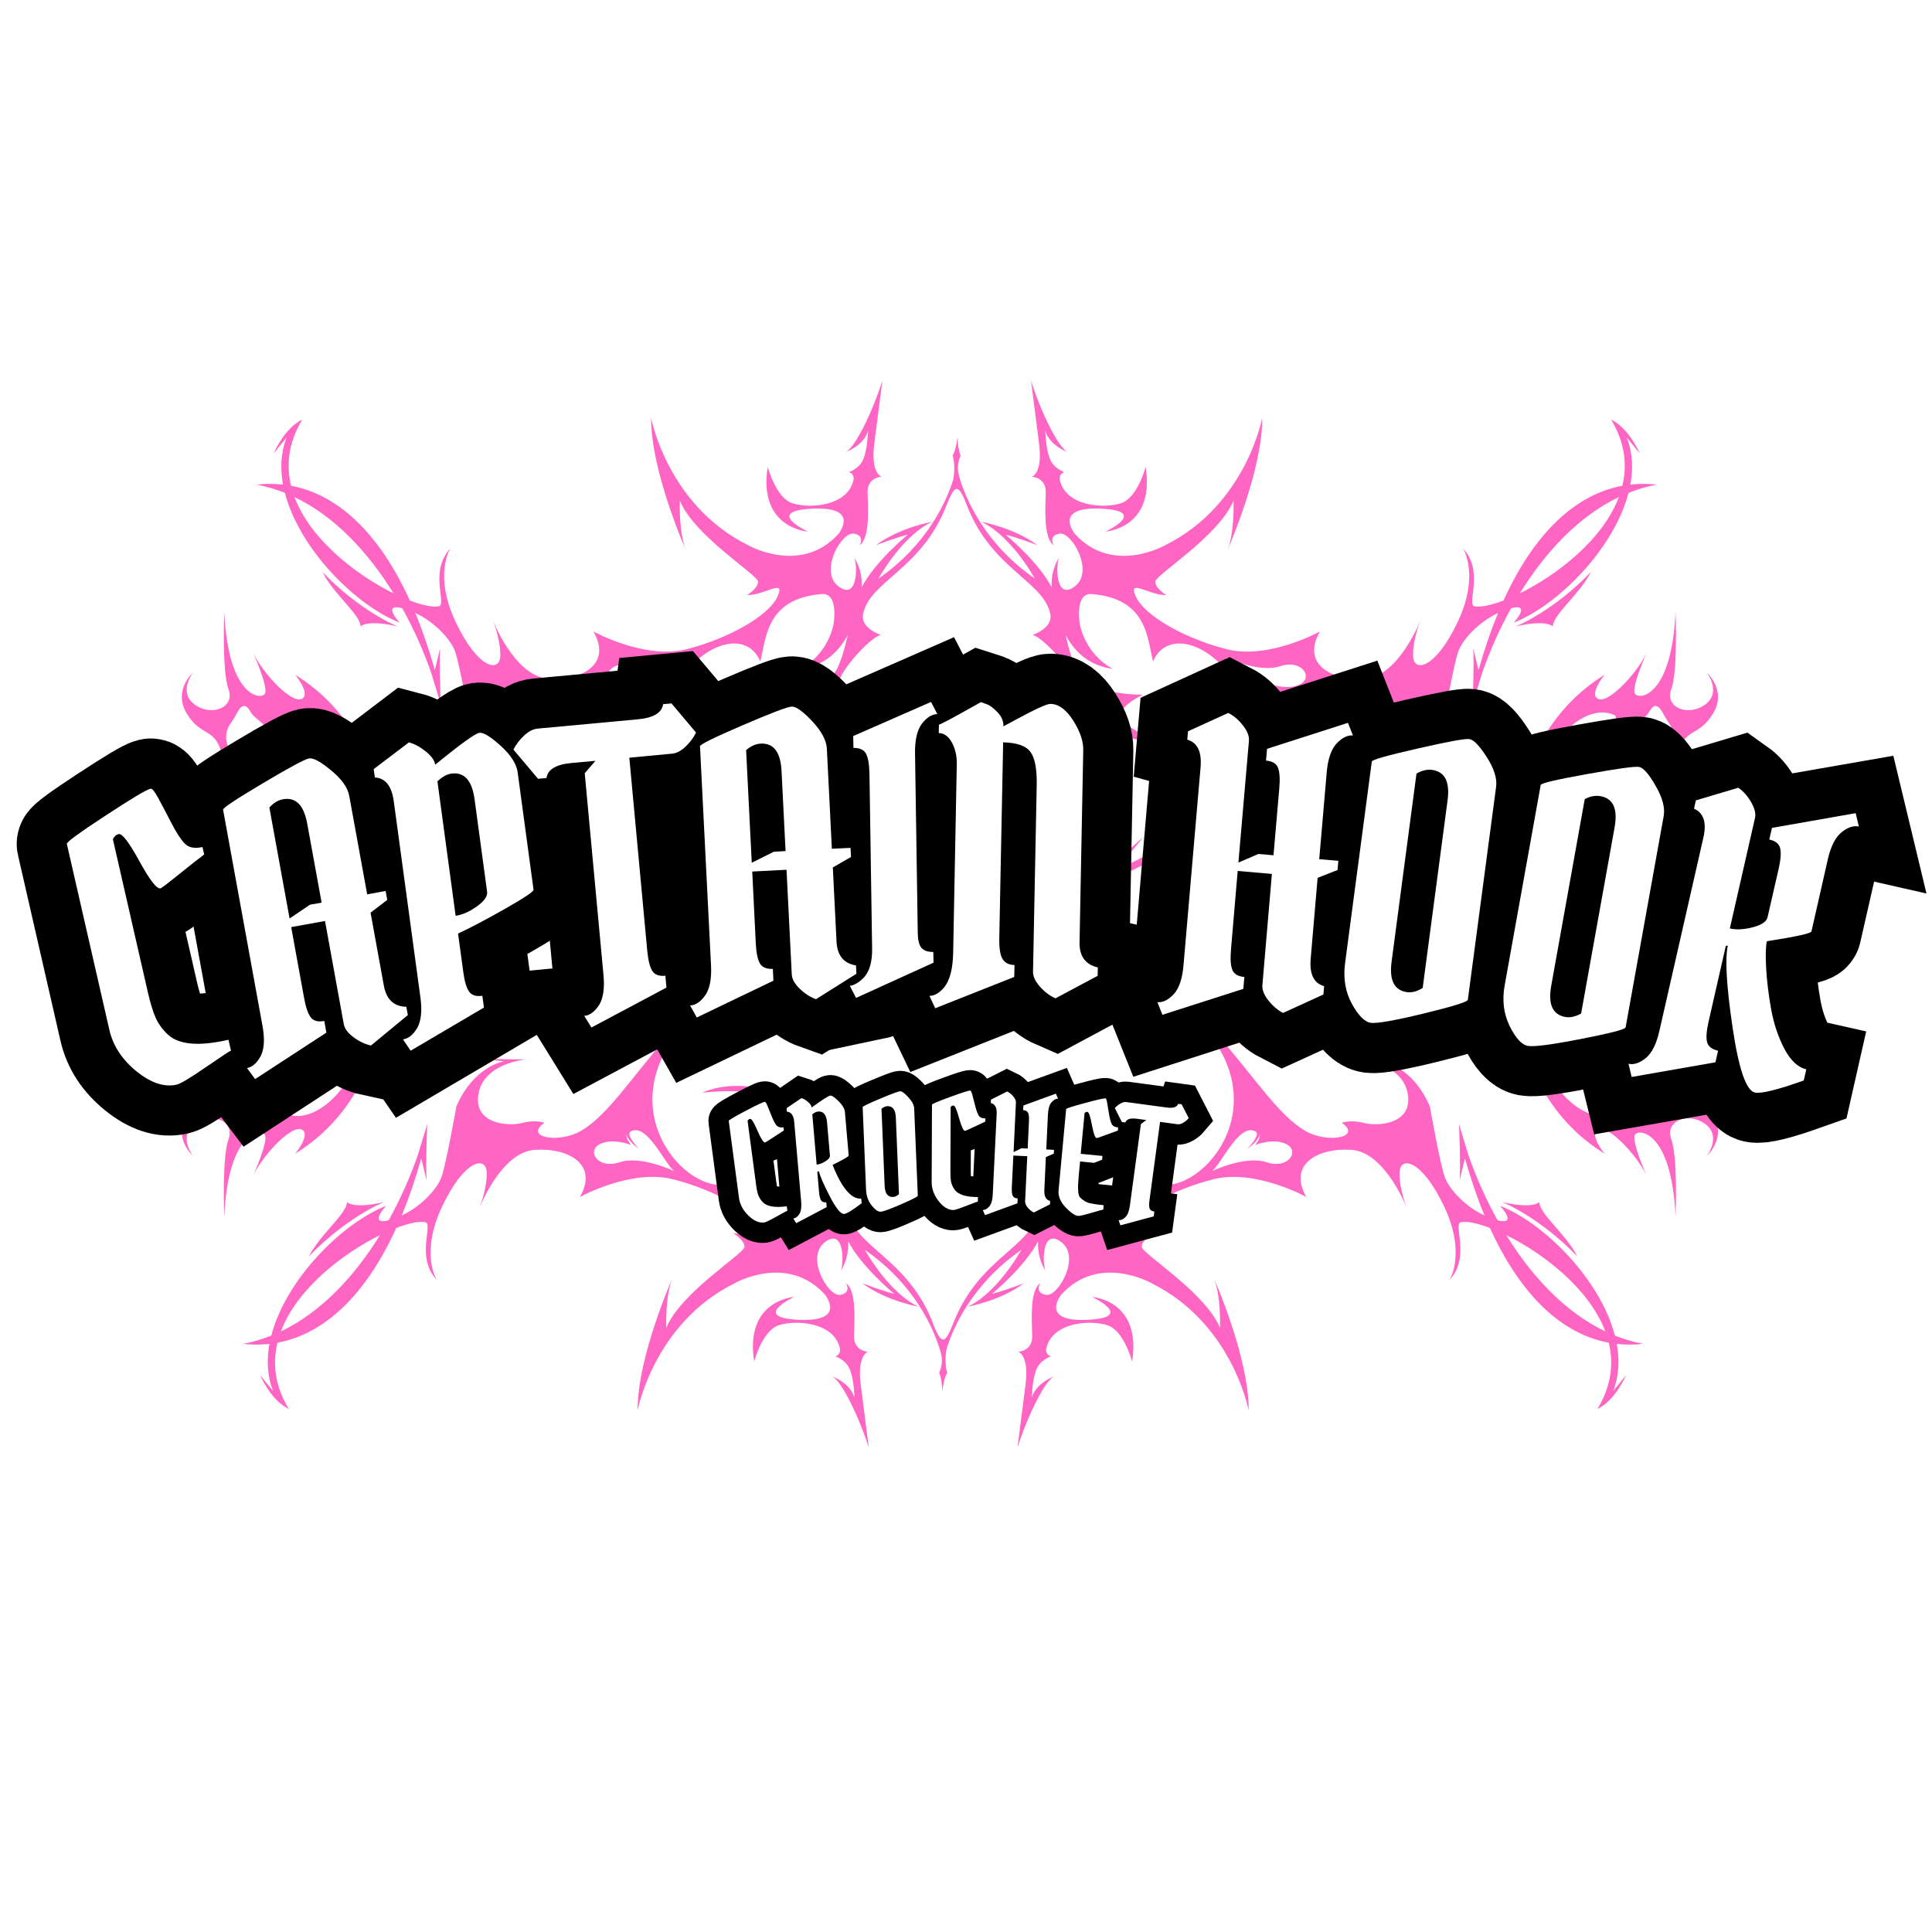 <svg version="1.0" preserveAspectRatio="xMidYMid meet" height="500" viewBox="0 0 375 375" zoomAndPan="magnify" width="500" xmlns:xlink="http://www.w3.org/1999/xlink" xmlns="http://www.w3.org/2000/svg"><defs><g></g><clipPath id="915ea6dc19"><path clip-rule="nonzero" d="M 49.816 73.844 L 322 73.844 L 322 172.156 L 49.816 172.156 Z M 49.816 73.844"></path></clipPath><clipPath id="552b1ef42b"><path clip-rule="nonzero" d="M 35 118.742 L 86.668 118.742 L 86.668 171.879 L 35 171.879 Z M 35 118.742"></path></clipPath><clipPath id="4caaa8d1c4"><path clip-rule="nonzero" d="M 282.082 118.742 L 334 118.742 L 334 171.879 L 282.082 171.879 Z M 282.082 118.742"></path></clipPath><clipPath id="b63fdcdd74"><path clip-rule="nonzero" d="M 47 182.754 L 318.934 182.754 L 318.934 281.062 L 47 281.062 Z M 47 182.754"></path></clipPath><clipPath id="dc8b4a5ff8"><path clip-rule="nonzero" d="M 282.082 183.027 L 334 183.027 L 334 236.164 L 282.082 236.164 Z M 282.082 183.027"></path></clipPath><clipPath id="6658844ec8"><path clip-rule="nonzero" d="M 35 183.027 L 86.668 183.027 L 86.668 236.164 L 35 236.164 Z M 35 183.027"></path></clipPath></defs><rect fill-opacity="1" height="450" y="-37.5" fill="#ffffff" width="450" x="-37.5"></rect><rect fill-opacity="1" height="450" y="-37.5" fill="#ffffff" width="450" x="-37.5"></rect><g clip-path="url(#915ea6dc19)"><path fill-rule="evenodd" fill-opacity="1" d="M 200.121 73.902 C 200.121 73.902 200.934 80.301 201.68 86.113 C 202.422 91.922 200.289 92.52 200.289 92.52 C 200.289 92.52 203.039 92.672 202.98 95.555 C 202.926 98.441 202.441 104.32 204.535 105.855 C 204.535 105.855 203.383 103.91 205.703 103.578 C 208.02 103.242 212.43 110.875 208.664 113.785 C 204.895 116.691 204.914 109.863 205.543 108.297 C 205.543 108.297 203.965 110.406 204.121 113.973 C 201.457 108.91 195.191 103.785 195.191 103.785 C 197.25 104.258 201.359 105.824 201.359 105.824 C 196.816 102.406 190.477 101.285 190.477 101.285 C 194.527 103.188 198.344 107.953 200.879 112.312 C 191.09 105.512 187.473 96.82 186.25 92.762 C 185.859 91.348 185.711 90.234 186.449 88.43 C 186.449 88.43 185.922 87.395 185.855 84.797 C 185.855 84.797 185.527 87.664 184.902 88.359 C 185.316 89.852 185.289 91.488 185.039 93.047 C 183.738 97.215 180.062 105.668 170.5 112.312 C 173.031 107.953 176.852 103.188 180.898 101.285 C 180.898 101.285 174.562 102.402 170.016 105.824 C 170.016 105.824 174.129 104.258 176.188 103.781 C 176.188 103.781 169.922 108.91 167.258 113.973 C 167.414 110.406 165.836 108.297 165.836 108.297 C 166.465 109.863 166.484 116.691 162.715 113.781 C 158.949 110.875 163.359 103.242 165.676 103.574 C 167.996 103.91 166.844 105.855 166.844 105.855 C 168.941 104.316 168.457 98.441 168.398 95.555 C 168.34 92.668 171.094 92.52 171.094 92.52 C 171.094 92.52 168.957 91.922 169.703 86.109 C 170.445 80.301 171.258 73.898 171.258 73.898 C 169.523 79.461 165.98 87.117 163.973 87.84 C 168.129 86.164 168.512 83.488 168.512 83.488 C 168.398 84.781 168.355 86.945 167.645 88.941 C 166.938 90.938 164.789 91.629 164.789 91.629 C 165.902 92.035 165.676 93.105 165.676 93.105 C 164.551 98.406 156.852 98.754 153.699 97.645 C 150.543 96.535 149.012 90.617 149.012 90.617 C 147.121 102.598 156.781 103.168 156.781 103.168 C 156.781 103.168 148.207 99.168 157.684 98.73 C 167.16 98.289 162.719 103.66 162.719 103.66 C 155.371 111.703 145.152 105.793 145.152 105.793 C 129.492 97.969 126.383 81.098 126.383 81.098 C 126.312 91.594 133.301 107.184 133.301 107.184 C 131.695 103.766 131.953 97.176 131.953 97.176 C 134.832 104.125 147.125 111.574 147.133 112.906 C 147.141 114.238 144.992 115.492 144.992 115.492 C 148.32 115.645 152.602 112.09 150.902 115.816 C 149.199 119.539 141.371 123.965 133.23 126.016 C 125.086 128.066 115.172 122.562 115.172 122.562 C 118.793 128.801 113.141 132.141 106.465 131.727 C 99.785 131.312 95.566 120.145 95.566 120.145 C 95.566 120.145 97.203 124.074 97.098 127.34 C 96.996 130.602 92.75 129.863 88.426 120.684 C 84.102 111.504 87.418 106.445 87.418 106.445 C 83.195 110.973 86.84 117.348 85.16 117.684 C 84.023 117.91 82.008 117.5 79.551 116.559 C 73.586 103.441 65.578 95.977 56.488 94.289 C 55.512 90.242 55.969 85.898 58.68 81.445 C 55.23 83.023 53.113 88.012 53.113 88.012 L 55.645 84.898 C 54.504 87.781 54.352 90.898 54.934 94.059 C 53.262 93.871 51.551 93.871 49.816 94.066 C 51.707 94.418 53.531 94.965 55.293 95.668 C 58.105 106.504 68.957 117.473 77.574 120.852 C 75.918 118.973 75.234 117.316 78.074 118.055 C 80.387 122.211 82.285 126.543 83.746 130.75 L 85.555 136.715 C 85.555 136.715 85.227 129.016 85.43 125.789 L 84.402 130.07 C 83.27 126.039 82.004 122.344 80.609 118.98 C 84.543 120.82 87.484 124.191 88.305 126.379 C 89.199 128.766 91.207 140.117 91.207 140.117 C 94.539 147.969 100.441 148.914 100.441 148.914 L 96.312 149.371 L 104.648 149.266 C 104.648 149.266 96.555 148.559 95.512 142.609 C 94.465 136.66 101.367 136.25 103.98 136.938 C 106.598 137.621 108.305 136.98 108.305 136.98 C 104.297 134.125 111.027 132.926 115.312 135.359 C 125.73 141.281 134.039 165.121 160.266 172.066 L 149.434 162.441 L 154.703 168.844 C 105.707 147.117 141.469 114.062 147.582 128.391 C 148.727 123.703 148.777 116.188 159.477 115.309 C 162.934 115.027 161.762 121.312 161.762 121.312 C 160.293 127.598 155.367 129.82 155.367 129.82 C 160.055 129.234 162.84 126.43 164.551 123.254 C 163.695 126.965 162.73 130.449 160.734 132.105 C 157.301 134.945 149.559 134.852 149.559 134.852 C 149.559 134.852 156.07 137.836 153.133 140.262 C 150.195 142.684 147.746 143.645 138.953 142.824 C 138.953 142.824 151.52 149.258 166.863 133.594 C 166.863 133.594 163.176 135.84 162.66 133.449 C 162.145 131.059 168.758 123.766 170.961 123.227 C 170.961 123.227 166.961 121.957 167.523 119.18 C 168.816 112.84 178.711 110.559 183.574 98.434 C 185.223 94.32 185.859 93.352 187.621 97.965 C 192.414 110.5 202.551 112.758 203.859 119.18 C 204.422 121.957 200.422 123.227 200.422 123.227 C 202.621 123.766 209.234 131.059 208.719 133.449 C 208.203 135.84 204.52 133.594 204.52 133.594 C 219.859 149.258 232.43 142.824 232.43 142.824 C 223.633 143.645 221.188 142.684 218.25 140.262 C 215.312 137.836 221.824 134.852 221.824 134.852 C 221.824 134.852 214.082 134.945 210.648 132.105 C 208.648 130.453 207.684 126.965 206.832 123.254 C 208.543 126.43 211.328 129.234 216.016 129.82 C 216.016 129.82 211.09 127.598 209.621 121.312 C 209.621 121.312 208.449 115.027 211.906 115.309 C 222.605 116.188 222.656 123.703 223.801 128.391 C 229.914 114.062 265.676 147.117 216.68 168.844 L 221.945 162.441 L 211.117 172.066 C 237.348 165.121 245.656 141.281 256.07 135.363 C 260.355 132.926 267.086 134.129 263.078 136.984 C 263.078 136.984 264.785 137.625 267.402 136.938 C 270.016 136.254 276.922 136.66 275.875 142.609 C 274.828 148.559 266.738 149.27 266.738 149.27 L 275.074 149.371 L 270.941 148.914 C 270.941 148.914 276.848 147.969 280.176 140.117 C 280.176 140.117 282.184 128.766 283.078 126.383 C 283.902 124.191 286.84 120.824 290.773 118.984 C 289.379 122.348 288.109 126.043 286.98 130.074 L 285.953 125.789 C 286.156 129.016 285.828 136.715 285.828 136.715 L 287.637 130.754 C 289.098 126.547 290.996 122.211 293.309 118.059 C 296.152 117.32 295.465 118.973 293.809 120.852 C 302.426 117.477 313.277 106.508 316.09 95.668 C 317.852 94.965 319.68 94.422 321.566 94.066 C 319.832 93.871 318.121 93.871 316.449 94.062 C 317.031 90.898 316.879 87.781 315.738 84.902 L 318.27 88.012 C 318.27 88.012 316.152 83.027 312.703 81.445 C 315.414 85.898 315.871 90.246 314.895 94.289 C 305.805 95.98 297.797 103.445 291.828 116.562 C 289.371 117.5 287.355 117.91 286.215 117.684 C 284.539 117.348 288.18 110.973 283.961 106.445 C 283.961 106.445 287.277 111.504 282.953 120.684 C 278.629 129.863 274.387 130.602 274.277 127.34 C 274.172 124.078 275.812 120.145 275.812 120.145 C 275.812 120.145 271.59 131.312 264.914 131.727 C 258.238 132.141 252.586 128.801 256.203 122.566 C 256.203 122.566 246.293 128.07 238.148 126.02 C 230.008 123.969 222.176 119.539 220.477 115.816 C 218.777 112.09 223.055 115.645 226.383 115.492 C 226.383 115.492 224.238 114.238 224.246 112.906 C 224.254 111.578 236.547 104.129 239.426 97.176 C 239.426 97.176 239.68 103.766 238.078 107.184 C 238.078 107.184 245.066 91.594 244.992 81.098 C 244.992 81.098 241.887 97.969 226.227 105.793 C 226.227 105.793 216.008 111.707 208.656 103.66 C 208.656 103.66 204.219 98.293 213.695 98.73 C 223.172 99.168 214.594 103.168 214.594 103.168 C 214.594 103.168 224.254 102.598 222.367 90.617 C 222.367 90.617 220.832 96.535 217.68 97.645 C 214.523 98.754 206.828 98.406 205.699 93.105 C 205.699 93.105 205.473 92.035 206.59 91.633 C 206.59 91.633 204.441 90.938 203.73 88.941 C 203.02 86.945 202.977 84.781 202.863 83.488 C 202.863 83.488 203.25 86.164 207.406 87.84 C 205.402 87.117 201.859 79.461 200.121 73.902 Z M 77.328 121.617 C 71.102 120.168 69.984 121.59 69.984 121.59 C 69.941 119.27 64.742 115.336 62.586 111.02 C 69.73 118.504 77.133 121.652 77.328 121.617 Z M 57.16 96.484 C 65.008 100.23 71.473 107.219 76.379 115.164 C 69.242 111.645 60.297 104.812 57.16 96.484 Z M 124.23 134.723 C 124.121 133.785 125.141 132.664 125.141 132.664 C 125.141 132.664 121.523 134.129 118.996 132.793 C 116.465 131.453 118.695 127.922 122.883 129.309 C 127.07 130.695 133.488 127.594 133.488 127.594 C 131.586 129.102 128.172 137.086 125.027 135.27 C 124.062 134.711 126.262 132.254 126.758 131.887 C 125.062 132.996 124.426 133.984 124.23 134.723 Z M 294.055 121.617 C 294.25 121.652 301.652 118.504 308.797 111.02 C 306.641 115.336 301.441 119.27 301.398 121.59 C 301.398 121.59 300.281 120.168 294.055 121.617 Z M 314.223 96.484 C 311.086 104.812 302.141 111.645 295.004 115.164 C 299.91 107.219 306.375 100.234 314.223 96.484 Z M 247.152 134.723 C 246.957 133.984 246.32 132.996 244.625 131.887 C 245.125 132.254 247.324 134.711 246.359 135.27 C 243.211 137.086 239.797 129.098 237.895 127.594 C 237.895 127.594 244.312 130.691 248.5 129.309 C 252.688 127.922 254.918 131.453 252.387 132.789 C 249.859 134.129 246.242 132.664 246.242 132.664 C 246.242 132.664 247.262 133.785 247.152 134.723 Z M 247.152 134.723" fill="#ff66c4"></path></g><g clip-path="url(#552b1ef42b)"><path fill-rule="evenodd" fill-opacity="1" d="M 43.531 118.758 C 43.531 118.758 43.051 130.242 44.355 133.781 C 45.66 137.32 41.113 139.152 37.809 136.77 C 34.504 134.391 37.43 130.582 37.43 130.582 C 37.43 130.582 33.512 134.031 36.273 138.531 C 39.035 143.031 41.5 141.223 42.926 145.836 C 44.352 150.449 47.977 155.121 54.047 158.512 C 54.047 158.512 46.812 154.059 44.352 145.164 C 44.352 145.164 43.148 142.727 44.672 140.555 C 46.195 138.379 46.27 137.402 47.18 137.074 C 48.09 136.746 48.605 138.328 49.199 138.934 C 49.793 139.539 54.762 143.031 53.797 146.234 C 52.832 149.438 49.234 145.23 49.277 141.5 C 49.277 141.5 48.316 143.582 49.344 146.07 C 50.371 148.562 50.535 150.203 50.898 151.809 C 51.266 153.418 53.543 155.418 54.918 156.676 C 54.918 156.676 52.441 154.086 52.602 152.184 C 52.762 150.281 54.801 150.465 55.766 153.078 C 56.734 155.688 65.562 169.586 82.523 168.137 C 79.531 171.004 73.582 172.02 73.582 172.02 C 80.742 172.133 86.836 167.043 86.836 167.043 C 81 168.531 73.355 167.707 69.496 162.703 C 64.891 161.551 61.461 156.793 60.992 156.117 C 61.172 156.379 61.363 156.645 61.562 156.918 L 60.949 156.055 C 57.699 151.277 57.777 147.801 57.777 147.801 C 57.777 147.801 56.562 142.582 64.203 149.207 C 64.203 149.207 63.375 147.492 61.688 145.918 C 60 144.344 53.566 139.625 55.449 138.777 C 61.055 136.258 68.266 144.082 69.016 149.418 C 72.078 152.148 74.516 156.535 73.945 160.801 C 73.945 160.801 75.453 156.285 72.766 150.316 C 70.078 144.348 66.551 136.742 57.309 130.977 C 57.309 130.977 60.496 134.887 58.488 135.68 C 56.48 136.477 51.168 130.855 49.188 126.828 C 49.188 126.828 52.051 133.238 51.438 134.586 C 50.824 135.934 44.27 135.512 43.531 118.758 Z M 43.531 118.758" fill="#ff66c4"></path></g><g clip-path="url(#4caaa8d1c4)"><path fill-rule="evenodd" fill-opacity="1" d="M 325.219 118.758 C 325.219 118.758 325.699 130.242 324.395 133.781 C 323.09 137.32 327.637 139.152 330.941 136.77 C 334.246 134.391 331.32 130.582 331.32 130.582 C 331.32 130.582 335.238 134.031 332.477 138.531 C 329.715 143.031 327.25 141.223 325.824 145.836 C 324.398 150.449 320.773 155.121 314.703 158.512 C 314.703 158.512 321.938 154.059 324.398 145.164 C 324.398 145.164 325.602 142.727 324.078 140.555 C 322.555 138.379 322.48 137.402 321.57 137.074 C 320.66 136.746 320.141 138.328 319.547 138.934 C 318.957 139.539 313.988 143.031 314.953 146.234 C 315.918 149.438 319.516 145.23 319.473 141.5 C 319.473 141.5 320.434 143.582 319.406 146.07 C 318.379 148.562 318.215 150.203 317.852 151.809 C 317.484 153.418 315.207 155.418 313.832 156.676 C 313.832 156.676 316.309 154.086 316.148 152.184 C 315.988 150.281 313.949 150.465 312.98 153.078 C 312.016 155.688 303.188 169.586 286.227 168.137 C 289.219 171.004 295.168 172.02 295.168 172.02 C 288.008 172.133 281.914 167.043 281.914 167.043 C 287.75 168.531 295.395 167.707 299.254 162.703 C 303.859 161.551 307.289 156.793 307.758 156.117 C 307.578 156.379 307.387 156.645 307.188 156.918 L 307.801 156.055 C 311.047 151.277 310.973 147.801 310.973 147.801 C 310.973 147.801 312.188 142.582 304.547 149.207 C 304.547 149.207 305.375 147.492 307.062 145.918 C 308.75 144.344 315.184 139.625 313.301 138.777 C 307.695 136.258 300.484 144.082 299.734 149.418 C 296.672 152.148 294.234 156.535 294.801 160.801 C 294.801 160.801 293.297 156.285 295.984 150.316 C 298.672 144.348 302.199 136.742 311.441 130.977 C 311.441 130.977 308.254 134.887 310.262 135.68 C 312.266 136.477 317.582 130.855 319.562 126.828 C 319.562 126.828 316.699 133.238 317.312 134.586 C 317.926 135.934 324.48 135.512 325.219 118.758 Z M 325.219 118.758" fill="#ff66c4"></path></g><g clip-path="url(#b63fdcdd74)"><path fill-rule="evenodd" fill-opacity="1" d="M 168.629 281.008 C 168.629 281.008 167.816 274.605 167.07 268.793 C 166.324 262.984 168.461 262.387 168.461 262.387 C 168.461 262.387 165.711 262.234 165.766 259.352 C 165.824 256.465 166.309 250.586 164.211 249.051 C 164.211 249.051 165.367 250.996 163.047 251.332 C 160.727 251.664 156.316 244.031 160.086 241.125 C 163.855 238.215 163.836 245.043 163.207 246.609 C 163.207 246.609 164.785 244.5 164.629 240.934 C 167.293 245.996 173.559 251.125 173.559 251.125 C 171.5 250.648 167.387 249.082 167.387 249.082 C 171.934 252.504 178.27 253.621 178.27 253.621 C 174.223 251.719 170.402 246.953 167.871 242.594 C 177.66 249.395 181.277 258.086 182.496 262.145 C 182.891 263.559 183.039 264.672 182.301 266.477 C 182.301 266.477 182.828 267.512 182.891 270.109 C 182.891 270.109 183.223 267.242 183.848 266.547 C 183.43 265.055 183.461 263.418 183.711 261.859 C 185.012 257.691 188.684 249.238 198.25 242.594 C 195.715 246.953 191.898 251.719 187.848 253.621 C 187.848 253.621 194.188 252.504 198.73 249.082 C 198.73 249.082 194.621 250.648 192.562 251.125 C 192.562 251.125 198.828 245.996 201.492 240.934 C 201.336 244.5 202.914 246.609 202.914 246.609 C 202.281 245.043 202.266 238.215 206.031 241.125 C 209.801 244.031 205.391 251.664 203.07 251.332 C 200.754 250.996 201.906 249.051 201.906 249.051 C 199.809 250.59 200.293 256.465 200.352 259.352 C 200.41 262.238 197.656 262.387 197.656 262.387 C 197.656 262.387 199.793 262.984 199.047 268.797 C 198.301 274.605 197.488 281.008 197.488 281.008 C 199.227 275.445 202.77 267.789 204.777 267.066 C 200.621 268.742 200.238 271.418 200.238 271.418 C 200.352 270.125 200.391 267.961 201.102 265.965 C 201.812 263.969 203.961 263.277 203.961 263.277 C 202.848 262.871 203.074 261.801 203.074 261.801 C 204.199 256.5 211.898 256.152 215.051 257.262 C 218.203 258.371 219.738 264.289 219.738 264.289 C 221.625 252.309 211.969 251.738 211.969 251.738 C 211.969 251.738 220.543 255.738 211.066 256.176 C 201.59 256.617 206.031 251.246 206.031 251.246 C 213.379 243.203 223.598 249.113 223.598 249.113 C 239.258 256.938 242.367 273.809 242.367 273.809 C 242.438 263.312 235.449 247.723 235.449 247.723 C 237.051 251.141 236.797 257.73 236.797 257.73 C 233.918 250.781 221.625 243.332 221.617 242 C 221.609 240.672 223.754 239.414 223.754 239.414 C 220.426 239.262 216.148 242.816 217.848 239.09 C 219.547 235.367 227.379 230.941 235.52 228.891 C 243.664 226.84 253.574 232.344 253.574 232.344 C 249.957 226.105 255.609 222.766 262.285 223.18 C 268.961 223.594 273.184 234.762 273.184 234.762 C 273.184 234.762 271.543 230.832 271.648 227.57 C 271.754 224.305 276 225.043 280.324 234.223 C 284.648 243.402 281.332 248.461 281.332 248.461 C 285.551 243.934 281.91 237.559 283.586 237.223 C 284.727 236.996 286.742 237.406 289.199 238.348 C 295.164 251.465 303.172 258.93 312.262 260.617 C 313.238 264.664 312.777 269.008 310.07 273.461 C 313.52 271.883 315.637 266.895 315.637 266.895 L 313.105 270.008 C 314.246 267.125 314.398 264.008 313.812 260.848 C 315.488 261.035 317.195 261.035 318.934 260.84 C 317.043 260.488 315.219 259.941 313.457 259.238 C 310.645 248.402 299.789 237.434 291.176 234.055 C 292.832 235.934 293.516 237.59 290.676 236.852 C 288.363 232.695 286.465 228.363 285 224.156 L 283.195 218.191 C 283.195 218.191 283.523 225.891 283.316 229.117 L 284.348 224.836 C 285.477 228.867 286.746 232.562 288.141 235.926 C 284.203 234.086 281.266 230.715 280.445 228.527 C 279.551 226.141 277.543 214.793 277.543 214.793 C 274.211 206.938 268.309 205.992 268.309 205.992 L 272.438 205.535 L 264.102 205.641 C 264.102 205.641 272.191 206.348 273.238 212.297 C 274.285 218.246 267.383 218.656 264.766 217.969 C 262.152 217.285 260.445 217.926 260.445 217.926 C 264.449 220.781 257.723 221.98 253.438 219.547 C 243.02 213.625 234.711 189.785 208.48 182.84 L 219.312 192.465 L 214.043 186.062 C 263.043 207.789 227.281 240.844 221.168 226.516 C 220.023 231.203 219.973 238.719 209.273 239.598 C 205.816 239.879 206.988 233.594 206.988 233.594 C 208.457 227.309 213.383 225.086 213.383 225.086 C 208.695 225.676 205.91 228.477 204.199 231.656 C 205.055 227.941 206.016 224.457 208.016 222.801 C 211.449 219.961 219.191 220.055 219.191 220.055 C 219.191 220.055 212.68 217.07 215.617 214.645 C 218.551 212.223 221 211.262 229.797 212.082 C 229.797 212.082 217.227 205.648 201.887 221.312 C 201.887 221.312 205.57 219.066 206.086 221.457 C 206.602 223.848 199.988 231.141 197.789 231.68 C 197.789 231.68 201.789 232.949 201.223 235.727 C 199.934 242.066 190.039 244.348 185.176 256.473 C 183.523 260.586 182.891 261.555 181.125 256.941 C 176.336 244.406 166.199 242.148 164.891 235.727 C 164.328 232.949 168.328 231.68 168.328 231.68 C 166.125 231.141 159.512 223.848 160.027 221.457 C 160.543 219.066 164.23 221.312 164.23 221.312 C 148.887 205.648 136.32 212.082 136.32 212.082 C 145.113 211.262 147.562 212.223 150.5 214.645 C 153.438 217.07 146.926 220.055 146.926 220.055 C 146.926 220.055 154.668 219.961 158.102 222.801 C 160.098 224.453 161.062 227.941 161.918 231.656 C 160.207 228.477 157.422 225.676 152.734 225.086 C 152.734 225.086 157.66 227.309 159.129 233.594 C 159.129 233.594 160.301 239.879 156.844 239.598 C 146.141 238.719 146.094 231.203 144.945 226.516 C 138.836 240.844 103.074 207.789 152.07 186.062 L 146.805 192.465 L 157.633 182.84 C 131.402 189.785 123.094 213.625 112.68 219.547 C 108.395 221.98 101.664 220.777 105.672 217.922 C 105.672 217.922 103.961 217.281 101.348 217.969 C 98.734 218.652 91.828 218.246 92.875 212.297 C 93.922 206.348 102.012 205.637 102.012 205.637 L 93.676 205.535 L 97.809 205.992 C 97.809 205.992 91.902 206.938 88.574 214.789 C 88.574 214.789 86.562 226.141 85.668 228.523 C 84.848 230.715 81.91 234.082 77.973 235.922 C 79.367 232.562 80.637 228.863 81.77 224.832 L 82.797 229.117 C 82.594 225.891 82.922 218.191 82.922 218.191 L 81.113 224.152 C 79.652 228.359 77.754 232.695 75.441 236.852 C 72.598 237.586 73.285 235.934 74.941 234.055 C 66.324 237.43 55.469 248.398 52.66 259.238 C 50.898 259.941 49.07 260.484 47.18 260.84 C 48.918 261.035 50.625 261.035 52.301 260.848 C 51.719 264.008 51.867 267.125 53.012 270.004 L 50.477 266.895 C 50.477 266.895 52.594 271.879 56.047 273.461 C 53.336 269.008 52.875 264.664 53.855 260.617 C 62.945 258.93 70.953 251.461 76.922 238.344 C 79.379 237.406 81.395 236.996 82.531 237.223 C 84.211 237.559 80.566 243.934 84.785 248.461 C 84.785 248.461 81.473 243.402 85.797 234.223 C 90.117 225.043 94.363 224.305 94.469 227.566 C 94.574 230.828 92.938 234.762 92.938 234.762 C 92.938 234.762 97.156 223.594 103.836 223.18 C 110.512 222.766 116.164 226.105 112.543 232.344 C 112.543 232.344 122.457 226.836 130.602 228.887 C 138.742 230.941 146.57 235.367 148.273 239.09 C 149.973 242.816 145.691 239.262 142.363 239.414 C 142.363 239.414 144.512 240.668 144.504 242 C 144.496 243.328 132.203 250.777 129.324 257.73 C 129.324 257.73 129.066 251.141 130.672 247.723 C 130.672 247.723 123.684 263.312 123.754 273.809 C 123.754 273.809 126.863 256.938 142.523 249.113 C 142.523 249.113 152.742 243.199 160.09 251.246 C 160.09 251.246 164.531 256.613 155.055 256.176 C 145.578 255.738 154.152 251.738 154.152 251.738 C 154.152 251.738 144.496 252.309 146.383 264.289 C 146.383 264.289 147.914 258.371 151.07 257.262 C 154.223 256.152 161.922 256.5 163.047 261.801 C 163.047 261.801 163.273 262.871 162.16 263.273 C 162.16 263.273 164.309 263.969 165.02 265.965 C 165.727 267.961 165.77 270.125 165.883 271.418 C 165.883 271.418 165.5 268.742 161.344 267.066 C 163.348 267.789 166.891 275.445 168.629 281.008 Z M 291.422 233.289 C 297.648 234.742 298.766 233.32 298.766 233.32 C 298.809 235.637 304.008 239.57 306.164 243.887 C 299.02 236.402 291.617 233.254 291.422 233.289 Z M 311.586 258.422 C 303.742 254.676 297.273 247.688 292.371 239.742 C 299.508 243.262 308.453 250.094 311.586 258.422 Z M 244.52 220.184 C 244.629 221.121 243.609 222.242 243.609 222.242 C 243.609 222.242 247.227 220.777 249.754 222.117 C 252.281 223.453 250.055 226.984 245.867 225.598 C 241.676 224.211 235.258 227.312 235.258 227.312 C 237.16 225.805 240.578 217.82 243.723 219.637 C 244.688 220.195 242.488 222.652 241.992 223.02 C 243.688 221.91 244.324 220.922 244.52 220.184 Z M 74.695 233.289 C 74.5 233.254 67.094 236.402 59.953 243.887 C 62.109 239.57 67.309 235.637 67.352 233.32 C 67.352 233.32 68.469 234.742 74.695 233.289 Z M 54.527 258.422 C 57.664 250.094 66.605 243.262 73.746 239.742 C 68.84 247.688 62.371 254.676 54.527 258.422 Z M 121.598 220.184 C 121.793 220.922 122.426 221.91 124.125 223.02 C 123.625 222.652 121.426 220.195 122.391 219.637 C 125.535 217.82 128.953 225.809 130.855 227.312 C 130.855 227.312 124.438 224.215 120.25 225.598 C 116.062 226.984 113.832 223.453 116.363 222.117 C 118.891 220.777 122.508 222.242 122.508 222.242 C 122.508 222.242 121.484 221.121 121.598 220.184 Z M 121.598 220.184" fill="#ff66c4"></path></g><g clip-path="url(#dc8b4a5ff8)"><path fill-rule="evenodd" fill-opacity="1" d="M 325.219 236.148 C 325.219 236.148 325.699 224.664 324.395 221.125 C 323.09 217.586 327.637 215.754 330.941 218.137 C 334.242 220.516 331.32 224.324 331.32 224.324 C 331.32 224.324 335.238 220.875 332.477 216.375 C 329.715 211.875 327.25 213.684 325.824 209.07 C 324.398 204.457 320.773 199.785 314.703 196.395 C 314.703 196.395 321.938 200.848 324.395 209.742 C 324.395 209.742 325.598 212.18 324.078 214.352 C 322.555 216.527 322.48 217.504 321.57 217.832 C 320.66 218.16 320.141 216.578 319.547 215.973 C 318.953 215.367 313.988 211.875 314.953 208.672 C 315.914 205.469 319.516 209.676 319.469 213.406 C 319.469 213.406 320.434 211.324 319.406 208.836 C 318.375 206.344 318.215 204.703 317.848 203.098 C 317.484 201.488 315.207 199.488 313.828 198.23 C 313.828 198.23 316.309 200.82 316.148 202.723 C 315.988 204.625 313.949 204.441 312.98 201.832 C 312.016 199.223 303.188 185.32 286.227 186.77 C 289.219 183.902 295.168 182.887 295.168 182.887 C 288.004 182.777 281.914 187.863 281.914 187.863 C 287.75 186.375 295.395 187.199 299.254 192.203 C 303.855 193.355 307.289 198.113 307.758 198.789 C 307.578 198.527 307.387 198.262 307.188 197.988 L 307.797 198.852 C 311.047 203.629 310.973 207.105 310.973 207.105 C 310.973 207.105 312.184 212.324 304.547 205.699 C 304.547 205.699 305.375 207.414 307.062 208.988 C 308.75 210.566 315.184 215.281 313.297 216.129 C 307.695 218.648 300.484 210.824 299.734 205.488 C 296.672 202.758 294.234 198.371 294.801 194.105 C 294.801 194.105 293.293 198.621 295.984 204.59 C 298.672 210.559 302.199 218.164 311.441 223.93 C 311.441 223.93 308.254 220.02 310.262 219.227 C 312.266 218.43 317.582 224.051 319.562 228.082 C 319.562 228.082 316.699 221.668 317.312 220.32 C 317.926 218.973 324.48 219.395 325.219 236.148 Z M 325.219 236.148" fill="#ff66c4"></path></g><g clip-path="url(#6658844ec8)"><path fill-rule="evenodd" fill-opacity="1" d="M 43.531 236.148 C 43.531 236.148 43.051 224.664 44.355 221.125 C 45.66 217.586 41.109 215.754 37.809 218.137 C 34.504 220.516 37.43 224.324 37.43 224.324 C 37.43 224.324 33.508 220.875 36.27 216.375 C 39.035 211.875 41.5 213.684 42.926 209.07 C 44.352 204.457 47.973 199.785 54.047 196.395 C 54.047 196.395 46.812 200.848 44.352 209.742 C 44.352 209.742 43.148 212.18 44.672 214.352 C 46.195 216.527 46.27 217.504 47.18 217.832 C 48.09 218.16 48.605 216.578 49.199 215.973 C 49.793 215.367 54.762 211.875 53.797 208.672 C 52.832 205.469 49.234 209.676 49.277 213.406 C 49.277 213.406 48.312 211.324 49.344 208.836 C 50.371 206.344 50.535 204.703 50.898 203.098 C 51.266 201.488 53.543 199.488 54.918 198.23 C 54.918 198.23 52.441 200.82 52.602 202.723 C 52.762 204.625 54.801 204.441 55.766 201.832 C 56.734 199.223 65.562 185.32 82.523 186.77 C 79.531 183.902 73.582 182.887 73.582 182.887 C 80.742 182.777 86.836 187.863 86.836 187.863 C 81 186.375 73.352 187.199 69.496 192.203 C 64.891 193.355 61.457 198.113 60.992 198.789 C 61.172 198.527 61.363 198.262 61.562 197.988 L 60.949 198.852 C 57.699 203.629 57.773 207.105 57.773 207.105 C 57.773 207.105 56.562 212.324 64.199 205.699 C 64.199 205.699 63.375 207.414 61.688 208.988 C 60 210.566 53.562 215.281 55.449 216.129 C 61.055 218.648 68.266 210.824 69.016 205.488 C 72.074 202.758 74.516 198.371 73.945 194.105 C 73.945 194.105 75.453 198.621 72.766 204.59 C 70.078 210.559 66.551 218.164 57.309 223.93 C 57.309 223.93 60.496 220.02 58.488 219.227 C 56.48 218.43 51.168 224.051 49.188 228.082 C 49.188 228.082 52.051 221.668 51.434 220.32 C 50.824 218.973 44.27 219.395 43.531 236.148 Z M 43.531 236.148" fill="#ff66c4"></path></g><path stroke-miterlimit="4" stroke-opacity="1" stroke-width="17.959" stroke="#000000" d="M 12.86 18.954 C 12.405 18.954 11.991 19.18 11.624 19.64 L 11.626 47.898 C 11.624 49.812 11.736 51.356 11.96 52.523 C 12.194 53.682 12.7 54.829 13.479 55.964 C 14.983 58.159 18.424 59.254 23.8 59.254 L 23.8 61.242 C 23.578 61.243 21.889 61.873 18.738 63.128 C 15.599 64.376 13.683 65.001 12.996 64.999 C 10.712 65.001 8.546 63.692 6.496 61.076 C 4.448 58.446 3.423 55.676 3.423 52.757 L 3.425 18.62 C 3.424 18.298 6.034 17.166 11.255 15.228 C 16.481 13.29 19.473 12.324 20.242 12.322 C 20.519 12.323 20.844 12.985 21.21 14.31 C 21.579 15.636 22.001 17.233 22.481 19.106 C 22.959 20.974 23.459 22.356 23.983 23.245 C 24.506 24.126 25.499 24.567 26.955 24.564 L 26.956 25.935 C 25.954 26.39 24.256 27.206 21.864 28.373 C 19.47 29.532 18.177 30.112 17.989 30.109 C 17.309 30.109 16.441 28.251 15.382 24.531 C 14.337 20.815 13.496 18.952 12.86 18.954 Z M 12.86 18.954" stroke-linejoin="miter" fill="none" transform="matrix(1.057, -0.242, 0.242, 1.057, 4.855, 144.95)" stroke-linecap="butt"></path><path stroke-miterlimit="4" stroke-opacity="1" stroke-width="17.959" stroke="#000000" d="M 3.425 58.019 L 3.423 18.753 C 3.423 18.43 6.024 17.301 11.225 15.364 C 16.422 13.426 19.407 12.458 20.176 12.456 C 20.956 12.455 22.13 13.39 23.7 15.262 C 25.281 17.132 26.072 18.821 26.072 20.323 L 26.071 38.246 L 29.41 38.243 L 29.412 39.898 L 26.07 41.6 L 26.069 54.88 C 26.07 57.384 27.162 58.865 29.346 59.322 L 29.346 60.827 L 21.895 65.001 C 20.894 64.587 19.958 63.915 19.089 62.98 C 18.22 62.042 17.787 61.165 17.787 60.341 L 17.788 41.602 L 11.625 41.602 L 11.624 54.461 C 11.623 56.153 11.808 57.369 12.176 58.102 C 12.542 58.825 13.296 59.189 14.431 59.187 L 14.429 61.307 L 0.417 67.188 L -0.685 64.999 C 0.318 64.999 1.275 64.408 2.189 63.231 C 3.011 62.081 3.422 60.347 3.425 58.019 Z M 14.296 18.82 C 13.385 18.819 12.494 19.165 11.625 19.856 L 11.623 40.031 L 15.665 38.245 L 17.788 38.244 L 17.786 23.88 C 17.786 20.507 16.625 18.82 14.296 18.82 Z M 14.296 18.82" stroke-linejoin="miter" fill="none" transform="matrix(1.067, -0.195, 0.195, 1.067, 36.017, 137.84)" stroke-linecap="butt"></path><path stroke-miterlimit="4" stroke-opacity="1" stroke-width="17.959" stroke="#000000" d="M 11.625 17.049 C 16.646 13.986 19.518 12.456 20.241 12.456 C 20.979 12.458 22.131 13.392 23.699 15.262 C 25.281 17.134 26.07 18.819 26.07 20.324 L 26.071 41.6 C 26.071 41.924 24.256 42.815 20.627 44.272 C 16.998 45.732 13.995 46.83 11.624 47.562 L 11.623 54.461 C 11.626 56.152 11.806 57.369 12.176 58.102 C 12.543 58.825 13.294 59.188 14.431 59.19 L 14.431 61.309 L 0.417 67.188 L -0.686 64.999 C 0.317 65.001 1.273 64.41 2.189 63.23 C 3.01 62.083 3.424 60.347 3.423 58.017 L 3.423 22.579 C 3.425 19.805 2.489 18.235 0.619 17.869 L 0.62 16.364 L 7.533 12.456 C 8.435 12.825 9.341 13.486 10.255 14.443 C 11.168 15.403 11.625 16.271 11.625 17.049 Z M 14.298 19.022 C 13.473 19.019 12.583 19.364 11.624 20.055 L 11.624 44.342 C 12.817 44.34 14.14 43.966 15.601 43.219 C 17.059 42.465 17.788 41.673 17.787 40.848 L 17.786 24.097 C 17.787 20.713 16.624 19.021 14.298 19.022 Z M 14.298 19.022" stroke-linejoin="miter" fill="none" transform="matrix(1.075, -0.146, 0.146, 1.075, 69.481, 131.795)" stroke-linecap="butt"></path><path stroke-miterlimit="4" stroke-opacity="1" stroke-width="17.959" stroke="#000000" d="M 8.352 58.021 L 8.352 21.761 L 10.471 19.704 L 6.162 19.705 C 3.38 19.707 1.805 20.461 1.436 21.975 L -0.069 21.976 L -3.975 16.364 C -3.417 15.497 -2.704 14.724 -1.838 14.045 C -0.982 13.354 -0.139 13.009 0.686 13.009 L 18.738 13.006 C 21.524 13.008 23.098 12.257 23.466 10.754 L 24.967 10.752 L 28.877 16.365 C 28.319 17.232 27.607 18.005 26.74 18.688 C 25.881 19.364 25.043 19.706 24.218 19.705 L 16.552 19.705 L 16.551 54.46 C 16.553 56.153 16.737 57.368 17.102 58.103 C 17.469 58.825 18.221 59.188 19.357 59.189 L 19.358 61.309 L 5.329 67.189 L 4.241 65 C 5.243 64.999 6.202 64.408 7.115 63.231 C 7.938 62.081 8.353 60.347 8.352 58.021 Z M 8.352 58.021" stroke-linejoin="miter" fill="none" transform="matrix(1.08, -0.1, 0.1, 1.08, 102.297, 127.428)" stroke-linecap="butt"></path><path stroke-miterlimit="4" stroke-opacity="1" stroke-width="17.959" stroke="#000000" d="M 3.422 58.02 L 3.423 18.754 C 3.425 18.43 6.024 17.301 11.225 15.362 C 16.422 13.426 19.406 12.458 20.174 12.457 C 20.953 12.456 22.129 13.392 23.698 15.263 C 25.281 17.131 26.073 18.819 26.07 20.323 L 26.072 38.245 L 29.412 38.243 L 29.412 39.898 L 26.07 41.602 L 26.071 54.879 C 26.071 57.385 27.162 58.865 29.346 59.32 L 29.347 60.824 L 21.895 64.999 C 20.895 64.588 19.959 63.913 19.089 62.979 C 18.22 62.044 17.788 61.164 17.786 60.342 L 17.789 41.602 L 11.625 41.603 L 11.625 54.46 C 11.623 56.155 11.808 57.366 12.175 58.102 C 12.542 58.827 13.296 59.19 14.429 59.189 L 14.43 61.309 L 0.419 67.189 L -0.686 65.002 C 0.316 65.001 1.276 64.411 2.187 63.231 C 3.013 62.082 3.424 60.346 3.422 58.02 Z M 14.297 18.82 C 13.385 18.821 12.495 19.166 11.623 19.854 L 11.624 40.03 L 15.667 38.246 L 17.788 38.244 L 17.787 23.882 C 17.787 20.506 16.623 18.821 14.297 18.82 Z M 14.297 18.82" stroke-linejoin="miter" fill="none" transform="matrix(1.083, -0.054, 0.054, 1.083, 131.149, 124.733)" stroke-linecap="butt"></path><path stroke-miterlimit="4" stroke-opacity="1" stroke-width="17.959" stroke="#000000" d="M 3.422 56.247 L 3.425 24.984 C 3.422 23.291 3.239 22.081 2.872 21.358 C 2.505 20.625 1.754 20.257 0.619 20.258 L 0.619 18.136 L 14.647 12.255 L 15.734 14.444 C 14.733 14.443 13.772 15.041 12.861 16.23 C 12.036 17.367 11.624 19.097 11.625 21.424 L 11.623 53.577 C 11.626 54.812 11.832 55.691 12.242 56.216 C 12.655 56.737 13.361 57 14.362 57.001 L 14.362 58.903 C 5.11 62.97 0.464 64.999 0.417 65.002 L -0.684 62.813 C -0.317 62.811 0.129 62.656 0.652 62.343 C 1.176 62.023 1.621 61.655 1.988 61.243 C 2.945 60.141 3.424 58.477 3.422 56.247 Z M 3.422 56.247" stroke-linejoin="miter" fill="none" transform="matrix(1.084, -0.017, 0.017, 1.084, 164.637, 123.217)" stroke-linecap="butt"></path><path stroke-miterlimit="4" stroke-opacity="1" stroke-width="17.959" stroke="#000000" d="M 3.425 57.201 L 3.424 23.479 C 3.424 21.976 3.099 20.679 2.455 19.589 C 1.821 18.484 1.025 17.934 0.066 17.935 L 0.066 16.432 C 0.389 16.386 2.877 14.994 7.533 12.255 C 7.844 12.346 8.228 12.472 8.686 12.64 C 9.143 12.797 9.742 13.243 10.488 13.977 C 11.244 14.701 11.624 15.541 11.625 16.499 C 11.903 16.364 12.68 15.931 13.963 15.196 C 17.338 13.282 19.34 12.324 19.974 12.323 C 21.433 12.323 22.796 13.28 24.065 15.197 C 25.349 17.111 25.989 18.871 25.988 20.474 L 25.988 54.877 C 25.986 57.385 27.106 58.865 29.346 59.323 L 29.346 60.825 L 21.897 65.002 C 20.895 64.589 19.96 63.915 19.091 62.977 C 18.223 62.043 17.788 61.165 17.786 60.34 L 17.789 26.82 C 17.787 23.948 17.363 21.986 16.518 20.94 C 15.672 19.893 14.041 19.37 11.623 19.37 L 11.626 54.462 C 11.625 56.288 11.851 57.534 12.308 58.203 C 12.767 58.86 13.473 59.189 14.431 59.188 L 14.429 61.31 L 0.417 67.189 L -0.685 64.998 C 0.226 64.999 1.12 64.455 1.989 63.365 C 2.944 62.081 3.423 60.029 3.425 57.201 Z M 3.425 57.201" stroke-linejoin="miter" fill="none" transform="matrix(1.084, 0.021, -0.021, 1.084, 182.506, 122.835)" stroke-linecap="butt"></path><path stroke-miterlimit="4" stroke-opacity="1" stroke-width="17.959" stroke="#000000" d="M 17.787 37.023 L 17.789 24.984 C 17.788 23.292 17.604 22.082 17.235 21.358 C 16.868 20.623 16.117 20.258 14.982 20.258 L 14.98 18.136 L 29.012 12.257 L 30.097 14.445 C 29.095 14.445 28.138 15.04 27.224 16.233 C 26.4 17.366 25.988 19.097 25.986 21.426 L 25.987 37.027 L 29.411 37.025 L 29.411 38.663 L 25.988 40.363 L 25.986 54.88 C 25.987 57.663 26.925 59.231 28.792 59.588 L 28.793 61.11 L 21.897 65 C 20.892 64.588 19.959 63.916 19.091 62.978 C 18.222 62.044 17.788 61.163 17.786 60.339 L 17.789 40.364 L 11.625 40.366 L 11.626 54.463 C 11.623 56.155 11.807 57.368 12.174 58.103 C 12.544 58.827 13.294 59.189 14.43 59.189 L 14.431 61.308 L 0.417 67.188 L -0.685 65.001 C 0.316 64.999 1.274 64.41 2.188 63.229 C 3.012 62.084 3.423 60.346 3.425 58.017 L 3.423 22.445 C 3.422 19.661 2.488 18.089 0.617 17.733 L 0.618 16.233 L 7.531 12.323 C 8.535 12.735 9.464 13.407 10.322 14.342 C 11.191 15.28 11.624 16.157 11.623 16.982 L 11.625 38.862 L 15.046 37.024 Z M 17.787 37.023" stroke-linejoin="miter" fill="none" transform="matrix(1.08, 0.093, -0.093, 1.08, 231.431, 124.353)" stroke-linecap="butt"></path><path stroke-miterlimit="4" stroke-opacity="1" stroke-width="17.959" stroke="#000000" d="M 3.423 55.013 L 3.424 18.618 C 3.425 18.298 6.022 17.165 11.223 15.229 C 16.424 13.292 19.406 12.323 20.176 12.322 C 20.954 12.324 22.128 13.259 23.699 15.129 C 25.281 17.001 26.071 18.688 26.07 20.189 L 26.072 58.636 C 26.07 59.004 23.571 60.156 18.573 62.095 C 13.583 64.032 10.529 65 9.402 65.001 C 8.29 64.999 7.016 64.02 5.578 62.06 C 4.141 60.099 3.423 57.753 3.423 55.013 Z M 15.115 58.702 C 15.983 58.703 16.873 58.341 17.787 57.617 L 17.789 23.747 C 17.788 20.372 16.624 18.687 14.298 18.687 C 13.382 18.685 12.493 19.024 11.624 19.707 L 11.624 53.642 C 11.625 57.017 12.79 58.705 15.115 58.702 Z M 15.115 58.702" stroke-linejoin="miter" fill="none" transform="matrix(1.075, 0.143, -0.143, 1.075, 265.255, 127.31)" stroke-linecap="butt"></path><path stroke-miterlimit="4" stroke-opacity="1" stroke-width="17.959" stroke="#000000" d="M 3.423 55.012 L 3.424 18.621 C 3.424 18.295 6.024 17.165 11.224 15.23 C 16.424 13.292 19.409 12.323 20.177 12.324 C 20.957 12.323 22.131 13.257 23.701 15.127 C 25.282 16.998 26.072 18.686 26.072 20.19 L 26.072 58.638 C 26.072 59.004 23.571 60.157 18.572 62.095 C 13.584 64.032 10.527 64.999 9.403 65 C 8.29 64.999 7.016 64.021 5.577 62.062 C 4.141 60.102 3.426 57.753 3.423 55.012 Z M 15.114 58.702 C 15.982 58.704 16.876 58.342 17.789 57.617 L 17.789 23.748 C 17.786 20.374 16.623 18.688 14.298 18.685 C 13.383 18.685 12.493 19.024 11.623 19.704 L 11.624 53.643 C 11.623 57.017 12.787 58.704 15.114 58.702 Z M 15.114 58.702" stroke-linejoin="miter" fill="none" transform="matrix(1.067, 0.192, -0.192, 1.067, 298.984, 131.832)" stroke-linecap="butt"></path><path stroke-miterlimit="4" stroke-opacity="1" stroke-width="17.959" stroke="#000000" d="M 25.989 34.62 C 26.089 34.944 23.627 36.107 18.605 38.111 C 18.605 39.068 18.921 40.654 19.559 42.87 C 20.204 45.087 21.038 47.402 22.064 49.817 C 23.087 52.233 24.372 54.357 25.921 56.18 C 27.48 57.997 29.031 58.904 30.579 58.903 L 30.582 60.96 C 26.337 63.651 23.651 64.998 22.513 64.999 C 20.91 65.001 18.75 61.514 16.033 54.545 C 13.328 47.565 11.973 42.864 11.974 40.448 L 11.624 40.583 L 11.625 54.462 C 11.626 56.154 11.81 57.368 12.176 58.101 C 12.545 58.827 13.295 59.188 14.43 59.188 L 14.429 61.309 L 0.417 67.188 L -0.683 65 C 0.318 65.001 1.274 64.411 2.187 63.231 C 3.012 62.083 3.422 60.346 3.424 58.018 L 3.424 22.578 C 3.424 19.804 2.487 18.236 0.619 17.868 L 0.617 16.364 L 7.533 12.455 C 8.536 12.87 9.465 13.541 10.32 14.477 C 11.191 15.413 11.623 16.271 11.623 17.051 L 11.625 37.358 C 12.815 37.36 14.14 36.985 15.6 36.239 C 17.057 35.482 17.786 34.692 17.786 33.868 L 17.788 24.983 C 17.787 23.291 17.605 22.084 17.236 21.358 C 16.869 20.622 16.118 20.257 14.983 20.257 L 14.981 18.137 L 29.011 12.257 L 30.096 14.445 C 29.095 14.444 28.137 15.039 27.223 16.233 C 26.398 17.366 25.988 19.1 25.988 21.424 Z M 25.989 34.62" stroke-linejoin="miter" fill="none" transform="matrix(1.057, 0.241, -0.241, 1.057, 332.455, 137.904)" stroke-linecap="butt"></path><g fill-opacity="1" fill="#ffffff"><g transform="translate(20.583, 213.661)"><g><path d="M 2.453 -51.766 C 1.973 -51.66 1.598 -51.328 1.328 -50.766 L 8.156 -20.891 C 8.625 -18.867 9.117 -17.27 9.641 -16.094 C 10.16 -14.914 10.961 -13.82 12.047 -12.812 C 14.172 -10.863 18.078 -10.539 23.766 -11.844 L 24.25 -9.734 C 24.02 -9.672 22.391 -8.598 19.359 -6.516 C 16.328 -4.43 14.453 -3.305 13.734 -3.141 C 11.328 -2.586 8.719 -3.445 5.906 -5.719 C 3.102 -8 1.348 -10.688 0.641 -13.781 L -7.609 -49.859 C -7.691 -50.191 -5.203 -52.016 -0.141 -55.328 C 4.91 -58.648 7.844 -60.398 8.656 -60.578 C 8.945 -60.648 9.445 -60.031 10.156 -58.719 C 10.863 -57.414 11.695 -55.832 12.656 -53.969 C 13.613 -52.102 14.477 -50.766 15.25 -49.953 C 16.02 -49.141 17.176 -48.906 18.719 -49.25 L 19.047 -47.812 C 18.086 -47.094 16.484 -45.828 14.234 -44.016 C 11.992 -42.203 10.773 -41.273 10.578 -41.234 C 9.859 -41.066 8.492 -42.816 6.484 -46.484 C 4.473 -50.16 3.129 -51.922 2.453 -51.766 Z M 2.453 -51.766"></path></g></g></g><g fill-opacity="1" fill="#ffffff"><g transform="translate(48.661, 207.184)"><g><path d="M 2.281 -8.109 L -5.359 -50.016 C -5.422 -50.348 -2.863 -52.051 2.312 -55.125 C 7.488 -58.207 10.488 -59.82 11.312 -59.969 C 12.133 -60.125 13.566 -59.352 15.609 -57.656 C 17.66 -55.969 18.832 -54.32 19.125 -52.719 L 22.609 -33.594 L 26.188 -34.25 L 26.5 -32.516 L 23.266 -30.031 L 25.844 -15.875 C 26.332 -13.195 27.785 -11.828 30.203 -11.766 L 30.5 -10.156 L 23.344 -4.25 C 22.195 -4.5 21.066 -5.035 19.953 -5.859 C 18.848 -6.68 18.219 -7.535 18.062 -8.422 L 14.422 -28.422 L 7.859 -27.234 L 10.359 -13.5 C 10.68 -11.707 11.109 -10.453 11.641 -9.734 C 12.18 -9.023 13.062 -8.785 14.281 -9.016 L 14.688 -6.75 L 0.859 2.266 L -0.719 0.125 C 0.344 -0.062 1.25 -0.875 2 -2.312 C 2.645 -3.695 2.738 -5.629 2.281 -8.109 Z M 6.266 -52.047 C 5.285 -51.867 4.406 -51.332 3.625 -50.438 L 7.547 -28.906 L 11.5 -31.578 L 13.766 -31.984 L 10.969 -47.328 C 10.312 -50.922 8.742 -52.492 6.266 -52.047 Z M 6.266 -52.047"></path></g></g></g><g fill-opacity="1" fill="#ffffff"><g transform="translate(78.952, 201.643)"><g><path d="M 5.516 -53.219 C 10.453 -57.238 13.312 -59.301 14.094 -59.406 C 14.883 -59.508 16.258 -58.672 18.219 -56.891 C 20.188 -55.109 21.285 -53.41 21.516 -51.797 L 24.609 -28.938 C 24.648 -28.602 22.828 -27.383 19.141 -25.281 C 15.453 -23.188 12.391 -21.57 9.953 -20.438 L 10.969 -13 C 11.207 -11.195 11.578 -9.93 12.078 -9.203 C 12.578 -8.473 13.441 -8.191 14.672 -8.359 L 14.984 -6.078 L 0.75 2.297 L -0.734 0.094 C 0.336 -0.051 1.281 -0.82 2.094 -2.219 C 2.801 -3.57 2.988 -5.5 2.656 -8 L -2.516 -46.078 C -2.91 -49.066 -4.133 -50.617 -6.188 -50.734 L -6.422 -52.359 L 0.422 -57.547 C 1.453 -57.285 2.531 -56.707 3.656 -55.812 C 4.781 -54.914 5.398 -54.051 5.516 -53.219 Z M 8.656 -51.484 C 7.781 -51.367 6.879 -50.867 5.953 -49.984 L 9.484 -23.891 C 10.766 -24.066 12.129 -24.664 13.578 -25.688 C 15.035 -26.719 15.707 -27.672 15.594 -28.547 L 13.156 -46.547 C 12.656 -50.18 11.156 -51.828 8.656 -51.484 Z M 8.656 -51.484"></path></g></g></g><g fill-opacity="1" fill="#ffffff"><g transform="translate(108.823, 197.613)"><g><path d="M 8.312 -8.375 L 4.672 -47.531 L 6.75 -49.938 L 2.094 -49.516 C -0.906 -49.234 -2.52 -48.258 -2.75 -46.594 L -4.391 -46.453 L -9.172 -52.125 C -8.66 -53.113 -7.973 -54.016 -7.109 -54.828 C -6.242 -55.648 -5.367 -56.102 -4.484 -56.188 L 15.016 -58 C 18.023 -58.281 19.648 -59.258 19.891 -60.938 L 21.516 -61.078 L 26.281 -55.422 C 25.789 -54.43 25.109 -53.52 24.234 -52.688 C 23.359 -51.852 22.484 -51.398 21.609 -51.328 L 13.328 -50.547 L 16.812 -13.031 C 16.988 -11.219 17.312 -9.93 17.781 -9.172 C 18.25 -8.422 19.098 -8.102 20.328 -8.219 L 20.531 -5.922 L 5.969 1.828 L 4.578 -0.422 C 5.66 -0.523 6.641 -1.258 7.516 -2.625 C 8.285 -3.945 8.551 -5.863 8.312 -8.375 Z M 8.312 -8.375"></path></g></g></g><g fill-opacity="1" fill="#ffffff"><g transform="translate(134.681, 195.133)"><g><path d="M 3.328 -7.734 L 1.188 -50.281 C 1.176 -50.625 3.93 -51.984 9.453 -54.359 C 14.973 -56.734 18.148 -57.941 18.984 -57.984 C 19.828 -58.023 21.156 -57.078 22.969 -55.141 C 24.781 -53.211 25.727 -51.43 25.812 -49.797 L 26.781 -30.391 L 30.406 -30.562 L 30.5 -28.797 L 26.969 -26.766 L 27.688 -12.391 C 27.82 -9.672 29.082 -8.125 31.469 -7.75 L 31.547 -6.125 L 23.703 -1.188 C 22.598 -1.582 21.547 -2.258 20.547 -3.219 C 19.555 -4.188 19.039 -5.117 19 -6.016 L 17.984 -26.312 L 11.328 -25.969 L 12.016 -12.031 C 12.109 -10.207 12.375 -8.91 12.812 -8.141 C 13.25 -7.367 14.086 -7.016 15.328 -7.078 L 15.438 -4.781 L 0.562 2.359 L -0.734 0.031 C 0.348 -0.02 1.352 -0.711 2.281 -2.047 C 3.102 -3.328 3.453 -5.223 3.328 -7.734 Z M 12.969 -50.797 C 11.977 -50.742 11.035 -50.32 10.141 -49.531 L 11.234 -27.672 L 15.516 -29.812 L 17.797 -29.938 L 17.016 -45.5 C 16.828 -49.156 15.477 -50.922 12.969 -50.797 Z M 12.969 -50.797"></path></g></g></g><g fill-opacity="1" fill="#ffffff"><g transform="translate(165.716, 193.696)"><g><path d="M 3.562 -9.562 L 3.047 -43.469 C 3.016 -45.289 2.797 -46.594 2.391 -47.375 C 1.984 -48.156 1.164 -48.539 -0.062 -48.531 L -0.109 -50.828 L 15 -57.453 L 16.219 -55.094 C 15.133 -55.07 14.109 -54.41 13.141 -53.109 C 12.266 -51.859 11.848 -49.969 11.891 -47.438 L 12.422 -12.578 C 12.441 -11.242 12.676 -10.297 13.125 -9.734 C 13.582 -9.18 14.352 -8.91 15.438 -8.922 L 15.484 -6.844 C 5.504 -2.289 0.488 -0.008 0.438 0 L -0.766 -2.359 C -0.367 -2.367 0.109 -2.551 0.672 -2.906 C 1.234 -3.258 1.707 -3.66 2.094 -4.109 C 3.102 -5.316 3.594 -7.133 3.562 -9.562 Z M 3.562 -9.562"></path></g></g></g><g fill-opacity="1" fill="#ffffff"><g transform="translate(181.133, 193.309)"><g><path d="M 3.875 -8.375 L 4.578 -44.938 C 4.609 -46.57 4.289 -47.988 3.625 -49.188 C 2.957 -50.395 2.109 -51.008 1.078 -51.031 L 1.109 -52.656 C 1.453 -52.695 4.172 -54.156 9.266 -57.031 C 9.617 -56.914 10.035 -56.766 10.516 -56.578 C 11.004 -56.398 11.648 -55.906 12.453 -55.094 C 13.254 -54.289 13.648 -53.367 13.641 -52.328 C 13.941 -52.484 14.789 -52.941 16.188 -53.703 C 19.883 -55.703 22.078 -56.695 22.766 -56.688 C 24.348 -56.656 25.812 -55.586 27.156 -53.484 C 28.5 -51.379 29.156 -49.461 29.125 -47.734 L 28.406 -10.438 C 28.352 -7.719 29.535 -6.082 31.953 -5.531 L 31.922 -3.906 L 23.734 0.469 C 22.66 0 21.66 -0.75 20.734 -1.781 C 19.816 -2.812 19.363 -3.773 19.375 -4.672 L 20.094 -41 C 20.145 -44.125 19.727 -46.258 18.844 -47.406 C 17.957 -48.562 16.203 -49.164 13.578 -49.219 L 12.828 -11.172 C 12.797 -9.191 13.02 -7.836 13.5 -7.109 C 13.977 -6.391 14.738 -6.02 15.781 -6 L 15.734 -3.688 L 0.391 2.391 L -0.734 -0.016 C 0.242 0.004 1.219 -0.566 2.188 -1.734 C 3.25 -3.098 3.812 -5.312 3.875 -8.375 Z M 3.875 -8.375"></path></g></g></g><g fill-opacity="1" fill="#ffffff"><g transform="translate(212.161, 194.047)"><g></g></g></g><g fill-opacity="1" fill="#ffffff"><g transform="translate(225.389, 194.582)"><g><path d="M 21.797 -28.578 L 22.922 -41.594 C 23.078 -43.406 22.992 -44.723 22.672 -45.547 C 22.359 -46.379 21.582 -46.848 20.344 -46.953 L 20.547 -49.234 L 36.25 -54.281 L 37.219 -51.828 C 36.145 -51.922 35.055 -51.367 33.953 -50.172 C 32.953 -49.016 32.344 -47.176 32.125 -44.656 L 30.672 -27.812 L 34.375 -27.5 L 34.234 -25.719 L 30.359 -24.188 L 29.016 -8.516 C 28.754 -5.504 29.625 -3.723 31.625 -3.172 L 31.484 -1.547 L 23.641 2.031 C 22.609 1.488 21.66 0.676 20.797 -0.406 C 19.941 -1.488 19.555 -2.477 19.641 -3.375 L 21.484 -24.953 L 14.844 -25.531 L 13.547 -10.297 C 13.391 -8.484 13.473 -7.164 13.797 -6.344 C 14.129 -5.52 14.91 -5.055 16.141 -4.953 L 15.938 -2.641 L 0.234 2.391 L -0.734 -0.062 C 0.348 0.031 1.438 -0.52 2.531 -1.719 C 3.52 -2.875 4.117 -4.707 4.328 -7.219 L 7.641 -45.656 C 7.898 -48.664 7.039 -50.453 5.062 -51.016 L 5.203 -52.641 L 13.016 -56.203 C 14.078 -55.672 15.031 -54.859 15.875 -53.766 C 16.719 -52.68 17.102 -51.695 17.031 -50.812 L 14.984 -27.156 L 18.859 -28.828 Z M 21.797 -28.578"></path></g></g></g><g fill-opacity="1" fill="#ffffff"><g transform="translate(255.986, 197.186)"><g><path d="M 5.094 -10.25 L 10.281 -49.375 C 10.332 -49.719 13.289 -50.555 19.156 -51.891 C 25.031 -53.234 28.379 -53.848 29.203 -53.734 C 30.035 -53.629 31.164 -52.461 32.594 -50.234 C 34.02 -48.004 34.625 -46.078 34.406 -44.453 L 28.922 -3.125 C 28.867 -2.727 26.02 -1.844 20.375 -0.469 C 14.727 0.895 11.305 1.5 10.109 1.344 C 8.91 1.188 7.676 -0.047 6.406 -2.359 C 5.145 -4.672 4.707 -7.301 5.094 -10.25 Z M 17.141 -4.609 C 18.078 -4.484 19.082 -4.754 20.156 -5.422 L 24.984 -41.812 C 25.473 -45.438 24.469 -47.414 21.969 -47.75 C 20.988 -47.875 19.984 -47.633 18.953 -47.031 L 14.125 -10.547 C 13.633 -6.922 14.641 -4.941 17.141 -4.609 Z M 17.141 -4.609"></path></g></g></g><g fill-opacity="1" fill="#ffffff"><g transform="translate(286.503, 201.206)"><g><path d="M 5.562 -10 L 12.547 -48.844 C 12.609 -49.188 15.598 -49.891 21.516 -50.953 C 27.441 -52.023 30.816 -52.488 31.641 -52.344 C 32.473 -52.195 33.547 -50.973 34.859 -48.672 C 36.18 -46.379 36.703 -44.43 36.422 -42.828 L 29.031 -1.797 C 28.969 -1.41 26.082 -0.66 20.375 0.453 C 14.676 1.566 11.234 2.016 10.047 1.797 C 8.859 1.586 7.68 0.301 6.516 -2.062 C 5.348 -4.438 5.031 -7.082 5.562 -10 Z M 17.328 -3.812 C 18.266 -3.645 19.285 -3.867 20.391 -4.484 L 26.891 -40.625 C 27.535 -44.219 26.617 -46.234 24.141 -46.672 C 23.172 -46.848 22.156 -46.656 21.094 -46.094 L 14.594 -9.891 C 13.938 -6.285 14.848 -4.258 17.328 -3.812 Z M 17.328 -3.812"></path></g></g></g><g fill-opacity="1" fill="#ffffff"><g transform="translate(316.808, 206.633)"><g><path d="M 34.797 -25.859 C 34.828 -25.492 31.941 -24.852 26.141 -23.938 C 25.91 -22.926 25.863 -21.176 26 -18.688 C 26.145 -16.195 26.469 -13.547 26.969 -10.734 C 27.477 -7.93 28.332 -5.379 29.531 -3.078 C 30.738 -0.785 32.16 0.547 33.797 0.922 L 33.297 3.094 C 28.172 4.914 25.004 5.691 23.797 5.422 C 22.109 5.035 20.672 0.828 19.484 -7.203 C 18.297 -15.242 17.988 -20.539 18.562 -23.094 L 18.172 -23.031 L 14.828 -8.344 C 14.422 -6.562 14.32 -5.238 14.531 -4.375 C 14.75 -3.52 15.461 -2.957 16.672 -2.688 L 16.156 -0.438 L -0.109 2.406 L -0.719 -0.156 C 0.344 0.082 1.492 -0.312 2.734 -1.344 C 3.879 -2.352 4.727 -4.086 5.281 -6.547 L 13.812 -44.031 C 14.488 -46.957 13.883 -48.836 12 -49.672 L 12.359 -51.281 L 20.594 -53.734 C 21.562 -53.066 22.391 -52.133 23.078 -50.938 C 23.773 -49.738 24.031 -48.727 23.844 -47.906 L 18.953 -26.422 C 20.211 -26.129 21.703 -26.207 23.422 -26.656 C 25.141 -27.102 26.094 -27.758 26.281 -28.625 L 28.438 -38.047 C 28.832 -39.816 28.926 -41.129 28.719 -41.984 C 28.52 -42.848 27.816 -43.414 26.609 -43.688 L 27.125 -45.938 L 43.375 -48.797 L 44 -46.203 C 42.938 -46.441 41.781 -46.039 40.531 -45 C 39.383 -44.008 38.531 -42.285 37.969 -39.828 Z M 34.797 -25.859"></path></g></g></g><path stroke-miterlimit="4" stroke-opacity="1" stroke-width="7.3" stroke="#000000" d="M 5.226 7.287 C 5.041 7.288 4.872 7.382 4.724 7.566 L 4.723 19.048 C 4.725 19.83 4.769 20.453 4.859 20.93 C 4.956 21.401 5.16 21.868 5.476 22.328 C 6.089 23.219 7.486 23.666 9.67 23.665 L 9.672 24.472 C 9.582 24.471 8.897 24.729 7.616 25.239 C 6.338 25.745 5.56 26.002 5.28 26.001 C 4.353 26.001 3.472 25.467 2.639 24.404 C 1.807 23.338 1.393 22.211 1.39 21.026 L 1.392 7.153 C 1.391 7.022 2.452 6.563 4.573 5.773 C 6.698 4.986 7.913 4.592 8.225 4.593 C 8.338 4.593 8.469 4.862 8.62 5.401 C 8.77 5.941 8.942 6.588 9.135 7.348 C 9.329 8.108 9.534 8.669 9.748 9.032 C 9.958 9.39 10.363 9.568 10.955 9.57 L 10.954 10.126 C 10.548 10.312 9.857 10.642 8.886 11.116 C 7.912 11.586 7.386 11.822 7.31 11.823 C 7.034 11.822 6.68 11.067 6.251 9.556 C 5.827 8.043 5.484 7.289 5.226 7.287 Z M 5.226 7.287" stroke-linejoin="miter" fill="none" transform="matrix(1.075, -0.143, 0.143, 1.075, 138.944, 210.079)" stroke-linecap="butt"></path><path stroke-miterlimit="4" stroke-opacity="1" stroke-width="7.3" stroke="#000000" d="M 5.81 7.316 C 5.474 7.315 5.114 7.454 4.725 7.734 L 4.723 16.77 C 5.208 16.769 5.745 16.617 6.34 16.315 C 6.93 16.009 7.23 15.688 7.227 15.351 L 7.228 9.378 C 7.229 8.004 6.754 7.315 5.81 7.316 Z M 1.391 23.165 L 1.392 8.759 C 1.392 7.635 1.011 6.998 0.25 6.848 L 0.253 6.237 L 3.06 4.649 C 3.427 4.797 3.797 5.068 4.168 5.455 C 4.539 5.845 4.725 6.198 4.723 6.516 C 6.766 5.27 7.931 4.648 8.227 4.649 C 8.523 4.649 8.993 5.027 9.632 5.788 C 10.274 6.549 10.594 7.235 10.594 7.846 L 10.595 15.656 C 10.593 15.804 9.582 16.28 7.56 17.076 C 8.416 19.95 9.414 21.885 10.56 22.885 C 11.08 23.31 11.611 23.523 12.149 23.523 L 12.149 24.358 C 10.426 25.451 9.333 26 8.87 25.999 C 8.256 25.999 7.481 24.85 6.543 22.552 C 5.612 20.254 5.105 18.734 5.029 17.99 L 4.725 18.079 L 4.725 21.717 C 4.723 22.404 4.799 22.899 4.946 23.197 C 5.098 23.492 5.403 23.638 5.866 23.639 L 5.863 24.499 L 0.169 26.891 L -0.278 25.998 C 0.131 26.002 0.517 25.76 0.888 25.279 C 1.225 24.814 1.392 24.109 1.391 23.165 Z M 1.391 23.165" stroke-linejoin="miter" fill="none" transform="matrix(1.08, -0.094, 0.094, 1.08, 151.822, 208.38)" stroke-linecap="butt"></path><path stroke-miterlimit="4" stroke-opacity="1" stroke-width="7.3" stroke="#000000" d="M 1.391 21.94 L 1.392 7.151 C 1.391 7.021 2.448 6.56 4.56 5.774 C 6.673 4.989 7.886 4.595 8.199 4.594 C 8.517 4.592 8.991 4.972 9.631 5.734 C 10.274 6.496 10.595 7.179 10.595 7.789 L 10.596 23.413 C 10.593 23.565 9.579 24.031 7.546 24.82 C 5.52 25.606 4.278 25.999 3.82 26.001 C 3.369 26.001 2.852 25.601 2.268 24.806 C 1.685 24.01 1.392 23.054 1.391 21.94 Z M 6.142 23.44 C 6.496 23.44 6.859 23.293 7.228 23.001 L 7.227 9.237 C 7.229 7.863 6.756 7.18 5.811 7.178 C 5.44 7.18 5.077 7.317 4.723 7.595 L 4.723 21.384 C 4.725 22.754 5.198 23.441 6.142 23.44 Z M 6.142 23.44" stroke-linejoin="miter" fill="none" transform="matrix(1.084, -0.044, 0.044, 1.084, 165.63, 207.192)" stroke-linecap="butt"></path><path stroke-miterlimit="4" stroke-opacity="1" stroke-width="7.3" stroke="#000000" d="M 5.225 7.289 C 5.041 7.29 4.872 7.38 4.725 7.564 L 4.724 19.052 C 4.723 19.83 4.768 20.456 4.86 20.932 C 4.955 21.4 5.159 21.867 5.478 22.327 C 6.09 23.218 7.485 23.667 9.672 23.666 L 9.671 24.473 C 9.581 24.473 8.894 24.728 7.613 25.241 C 6.34 25.746 5.559 26.001 5.282 25.998 C 4.353 26.002 3.472 25.468 2.639 24.405 C 1.807 23.338 1.392 22.212 1.392 21.023 L 1.392 7.152 C 1.391 7.022 2.452 6.561 4.574 5.775 C 6.697 4.985 7.913 4.592 8.226 4.594 C 8.338 4.594 8.469 4.864 8.618 5.4 C 8.768 5.94 8.94 6.587 9.137 7.35 C 9.331 8.11 9.534 8.671 9.745 9.034 C 9.958 9.39 10.362 9.568 10.953 9.57 L 10.955 10.125 C 10.549 10.31 9.858 10.64 8.884 11.116 C 7.913 11.587 7.388 11.823 7.309 11.82 C 7.035 11.821 6.679 11.066 6.252 9.555 C 5.825 8.043 5.484 7.288 5.225 7.289 Z M 5.225 7.289" stroke-linejoin="miter" fill="none" transform="matrix(1.084, 0.004, -0.004, 1.084, 179.422, 206.653)" stroke-linecap="butt"></path><path stroke-miterlimit="4" stroke-opacity="1" stroke-width="7.3" stroke="#000000" d="M 7.228 14.633 L 7.23 9.739 C 7.229 9.05 7.155 8.56 7.003 8.264 C 6.856 7.968 6.549 7.817 6.088 7.818 L 6.089 6.956 L 11.791 4.567 L 12.23 5.455 C 11.823 5.456 11.434 5.699 11.065 6.182 C 10.73 6.642 10.562 7.346 10.561 8.294 L 10.56 14.631 L 11.952 14.632 L 11.952 15.295 L 10.561 15.99 L 10.561 21.886 C 10.561 23.019 10.942 23.657 11.702 23.8 L 11.7 24.417 L 8.898 25.999 C 8.49 25.834 8.109 25.561 7.759 25.177 C 7.405 24.798 7.229 24.442 7.227 24.107 L 7.229 15.989 L 4.722 15.991 L 4.725 21.717 C 4.725 22.406 4.8 22.897 4.948 23.196 C 5.099 23.492 5.402 23.639 5.863 23.639 L 5.865 24.501 L 0.171 26.889 L -0.28 26.002 C 0.128 26 0.517 25.761 0.89 25.282 C 1.225 24.815 1.392 24.107 1.39 23.162 L 1.392 8.708 C 1.391 7.576 1.011 6.938 0.25 6.794 L 0.253 6.181 L 3.061 4.592 C 3.47 4.76 3.847 5.034 4.194 5.414 C 4.547 5.793 4.723 6.153 4.725 6.488 L 4.725 15.377 L 6.114 14.632 Z M 7.228 14.633" stroke-linejoin="miter" fill="none" transform="matrix(1.083, 0.052, -0.052, 1.083, 192.409, 206.71)" stroke-linecap="butt"></path><path stroke-miterlimit="4" stroke-opacity="1" stroke-width="7.3" stroke="#000000" d="M 5.228 7.289 C 5.04 7.289 4.875 7.38 4.726 7.568 L 4.722 14.908 L 8.647 14.908 L 8.648 15.574 L 7.254 16.268 L 4.726 16.268 L 4.724 19.05 C 4.724 21.109 4.927 22.313 5.335 22.662 C 5.952 23.18 6.616 23.48 7.336 23.557 C 8.059 23.627 8.84 23.667 9.672 23.665 L 9.672 24.472 C 9.581 24.473 8.896 24.729 7.616 25.239 C 6.339 25.748 5.56 26.002 5.281 25.999 C 4.706 26.002 3.916 25.558 2.903 24.668 C 1.898 23.778 1.392 22.812 1.392 21.77 L 1.391 7.151 C 1.39 7.021 2.454 6.56 4.573 5.773 C 6.696 4.986 7.915 4.594 8.226 4.594 C 8.338 4.594 8.471 4.864 8.619 5.4 C 8.771 5.939 8.94 6.589 9.137 7.349 C 9.331 8.108 9.535 8.672 9.746 9.032 C 9.96 9.388 10.36 9.568 10.953 9.567 L 10.955 10.124 C 10.549 10.31 9.856 10.643 8.884 11.117 C 7.911 11.587 7.386 11.82 7.31 11.82 C 7.032 11.821 6.679 11.065 6.249 9.557 C 5.826 8.044 5.485 7.287 5.228 7.289 Z M 5.228 7.289" stroke-linejoin="miter" fill="none" transform="matrix(1.08, 0.101, -0.101, 1.08, 206.162, 207.4)" stroke-linecap="butt"></path><path stroke-miterlimit="4" stroke-opacity="1" stroke-width="7.3" stroke="#000000" d="M 3.395 23.164 L 3.393 8.429 L 4.254 7.593 L 2.506 7.593 C 1.372 7.593 0.734 7.901 0.584 8.517 L -0.026 8.516 L -1.617 6.237 C -1.388 5.882 -1.1 5.567 -0.748 5.294 C -0.397 5.011 -0.056 4.87 0.278 4.873 L 7.617 4.872 C 8.747 4.872 9.386 4.568 9.536 3.955 L 10.147 3.957 L 11.734 6.236 C 11.509 6.59 11.22 6.902 10.865 7.178 C 10.517 7.454 10.176 7.595 9.841 7.593 L 6.726 7.595 L 6.725 21.719 C 6.727 22.406 6.801 22.897 6.95 23.197 C 7.099 23.49 7.406 23.637 7.867 23.637 L 7.867 24.498 L 2.166 26.888 L 1.723 25.999 C 2.13 25.999 2.52 25.761 2.891 25.282 C 3.225 24.815 3.395 24.109 3.395 23.164 Z M 3.395 23.164" stroke-linejoin="miter" fill="none" transform="matrix(1.075, 0.145, -0.145, 1.075, 219.028, 208.625)" stroke-linecap="butt"></path><g fill-opacity="1" fill="#ffffff"><g transform="translate(142.652, 238.03)"><g><path d="M 2.953 -20.859 C 2.742 -20.828 2.578 -20.703 2.453 -20.484 L 4.094 -8.141 C 4.195 -7.305 4.332 -6.641 4.5 -6.141 C 4.664 -5.648 4.953 -5.18 5.359 -4.734 C 6.148 -3.859 7.719 -3.578 10.062 -3.891 L 10.172 -3.016 C 10.078 -3.004 9.379 -2.633 8.078 -1.906 C 6.773 -1.176 5.977 -0.789 5.688 -0.75 C 4.688 -0.625 3.66 -1.07 2.609 -2.094 C 1.555 -3.125 0.945 -4.273 0.781 -5.547 L -1.203 -20.469 C -1.223 -20.602 -0.148 -21.242 2.016 -22.391 C 4.191 -23.535 5.453 -24.129 5.797 -24.172 C 5.922 -24.191 6.098 -23.922 6.328 -23.359 C 6.555 -22.805 6.828 -22.133 7.141 -21.344 C 7.461 -20.551 7.766 -19.977 8.047 -19.625 C 8.328 -19.27 8.785 -19.133 9.422 -19.219 L 9.5 -18.609 C 9.102 -18.359 8.414 -17.91 7.438 -17.266 C 6.457 -16.617 5.926 -16.289 5.844 -16.281 C 5.539 -16.238 5.051 -17 4.375 -18.562 C 3.707 -20.125 3.234 -20.891 2.953 -20.859 Z M 2.953 -20.859"></path></g></g></g><g fill-opacity="1" fill="#ffffff"><g transform="translate(154.277, 236.468)"><g><path d="M 4.5 -20.719 C 4.145 -20.688 3.773 -20.504 3.391 -20.172 L 4.234 -10.422 C 4.754 -10.461 5.32 -10.676 5.938 -11.062 C 6.551 -11.445 6.844 -11.82 6.812 -12.188 L 6.25 -18.656 C 6.113 -20.125 5.531 -20.812 4.5 -20.719 Z M 1.234 -3.188 L -0.125 -18.734 C -0.227 -19.961 -0.703 -20.617 -1.547 -20.703 L -1.594 -21.375 L 1.281 -23.328 C 1.695 -23.211 2.125 -22.961 2.562 -22.578 C 3 -22.203 3.234 -21.844 3.266 -21.5 C 5.348 -23.02 6.551 -23.789 6.875 -23.812 C 7.195 -23.844 7.738 -23.477 8.5 -22.719 C 9.258 -21.969 9.664 -21.266 9.719 -20.609 L 10.453 -12.172 C 10.473 -12.004 9.43 -11.398 7.328 -10.359 C 8.516 -7.328 9.773 -5.328 11.109 -4.359 C 11.711 -3.953 12.305 -3.77 12.891 -3.812 L 12.969 -2.922 C 11.207 -1.578 10.078 -0.883 9.578 -0.844 C 8.922 -0.781 7.977 -1.941 6.75 -4.328 C 5.52 -6.723 4.832 -8.32 4.688 -9.125 L 4.359 -9.016 L 4.703 -5.078 C 4.766 -4.336 4.891 -3.812 5.078 -3.5 C 5.273 -3.188 5.617 -3.051 6.109 -3.094 L 6.188 -2.172 L 0.266 0.953 L -0.297 0.031 C 0.141 -0.008 0.539 -0.305 0.906 -0.859 C 1.207 -1.391 1.316 -2.164 1.234 -3.188 Z M 1.234 -3.188"></path></g></g></g><g fill-opacity="1" fill="#ffffff"><g transform="translate(166.787, 235.364)"><g><path d="M 1.312 -4.469 L 0.656 -20.484 C 0.656 -20.617 1.781 -21.16 4.031 -22.109 C 6.289 -23.055 7.586 -23.535 7.922 -23.547 C 8.266 -23.566 8.801 -23.176 9.531 -22.375 C 10.258 -21.582 10.633 -20.852 10.656 -20.188 L 11.359 -3.266 C 11.359 -3.109 10.273 -2.555 8.109 -1.609 C 5.953 -0.672 4.629 -0.191 4.141 -0.172 C 3.648 -0.148 3.066 -0.555 2.391 -1.391 C 1.723 -2.234 1.363 -3.258 1.312 -4.469 Z M 6.547 -3.031 C 6.93 -3.051 7.316 -3.234 7.703 -3.578 L 7.094 -18.484 C 7.031 -19.973 6.484 -20.695 5.453 -20.656 C 5.055 -20.633 4.676 -20.461 4.312 -20.141 L 4.922 -5.203 C 4.984 -3.711 5.523 -2.988 6.547 -3.031 Z M 6.547 -3.031"></path></g></g></g><g fill-opacity="1" fill="#ffffff"><g transform="translate(179.319, 234.848)"><g><path d="M 5.75 -20.266 C 5.539 -20.266 5.359 -20.164 5.203 -19.969 L 5.156 -7.516 C 5.145 -6.672 5.188 -5.992 5.281 -5.484 C 5.383 -4.973 5.609 -4.469 5.953 -3.969 C 6.617 -2.988 8.133 -2.5 10.5 -2.5 L 10.484 -1.625 C 10.391 -1.625 9.645 -1.348 8.25 -0.797 C 6.863 -0.254 6.023 0.016 5.734 0.016 C 4.723 0.016 3.766 -0.562 2.859 -1.719 C 1.961 -2.883 1.516 -4.109 1.516 -5.391 L 1.578 -20.438 C 1.578 -20.57 2.727 -21.062 5.031 -21.906 C 7.332 -22.75 8.656 -23.172 9 -23.172 C 9.125 -23.172 9.266 -22.879 9.422 -22.297 C 9.578 -21.711 9.758 -21.008 9.969 -20.188 C 10.176 -19.363 10.395 -18.754 10.625 -18.359 C 10.852 -17.961 11.289 -17.766 11.938 -17.766 L 11.938 -17.156 C 11.5 -16.957 10.75 -16.602 9.688 -16.094 C 8.633 -15.594 8.066 -15.344 7.984 -15.344 C 7.68 -15.344 7.301 -16.16 6.844 -17.797 C 6.395 -19.441 6.031 -20.266 5.75 -20.266 Z M 5.75 -20.266"></path></g></g></g><g fill-opacity="1" fill="#ffffff"><g transform="translate(191.049, 234.872)"><g><path d="M 8.422 -11.938 L 8.672 -17.234 C 8.711 -17.984 8.66 -18.52 8.516 -18.844 C 8.367 -19.176 8.047 -19.359 7.547 -19.391 L 7.594 -20.297 L 13.891 -22.594 L 14.328 -21.609 C 13.879 -21.629 13.441 -21.383 13.016 -20.875 C 12.629 -20.395 12.41 -19.648 12.359 -18.641 L 12.031 -11.766 L 13.531 -11.688 L 13.5 -10.969 L 11.953 -10.281 L 11.656 -3.906 C 11.594 -2.688 11.969 -1.973 12.781 -1.766 L 12.75 -1.109 L 9.625 0.469 C 9.195 0.27 8.801 -0.039 8.438 -0.469 C 8.082 -0.906 7.91 -1.305 7.922 -1.672 L 8.344 -10.453 L 5.641 -10.578 L 5.344 -4.391 C 5.312 -3.648 5.367 -3.113 5.516 -2.781 C 5.66 -2.457 5.984 -2.281 6.484 -2.25 L 6.438 -1.312 L 0.141 0.984 L -0.297 -0.016 C 0.141 0.004 0.57 -0.234 1 -0.734 C 1.383 -1.211 1.598 -1.969 1.641 -3 L 2.406 -18.656 C 2.469 -19.875 2.086 -20.582 1.266 -20.781 L 1.297 -21.438 L 4.438 -23.016 C 4.875 -22.816 5.27 -22.5 5.625 -22.062 C 5.988 -21.633 6.16 -21.238 6.141 -20.875 L 5.688 -11.25 L 7.219 -12 Z M 8.422 -11.938"></path></g></g></g><g fill-opacity="1" fill="#ffffff"><g transform="translate(203.548, 235.474)"><g><path d="M 7.516 -19.656 C 7.316 -19.676 7.133 -19.598 6.969 -19.422 L 6.219 -11.516 L 10.438 -11.109 L 10.375 -10.375 L 8.812 -9.766 L 6.094 -10.031 L 5.812 -7.031 C 5.602 -4.812 5.691 -3.488 6.078 -3.062 C 6.691 -2.438 7.383 -2.047 8.156 -1.891 C 8.926 -1.742 9.766 -1.629 10.672 -1.547 L 10.594 -0.688 C 10.5 -0.695 9.734 -0.488 8.297 -0.062 C 6.859 0.363 5.992 0.562 5.703 0.531 C 5.086 0.469 4.273 -0.086 3.266 -1.141 C 2.266 -2.203 1.816 -3.297 1.922 -4.422 L 3.391 -20.203 C 3.398 -20.336 4.594 -20.723 6.969 -21.359 C 9.344 -22.004 10.703 -22.312 11.047 -22.281 C 11.16 -22.27 11.266 -21.961 11.359 -21.359 C 11.461 -20.766 11.582 -20.047 11.719 -19.203 C 11.863 -18.367 12.031 -17.742 12.219 -17.328 C 12.414 -16.922 12.836 -16.691 13.484 -16.641 L 13.422 -16.031 C 12.961 -15.863 12.18 -15.578 11.078 -15.172 C 9.984 -14.766 9.395 -14.566 9.312 -14.578 C 9.008 -14.609 8.703 -15.457 8.391 -17.125 C 8.086 -18.789 7.797 -19.633 7.516 -19.656 Z M 7.516 -19.656"></path></g></g></g><g fill-opacity="1" fill="#ffffff"><g transform="translate(215.261, 236.568)"><g><path d="M 4.047 -2.562 L 6.188 -18.391 L 7.234 -19.172 L 5.359 -19.422 C 4.141 -19.586 3.41 -19.348 3.172 -18.703 L 2.5 -18.781 L 1.125 -21.484 C 1.414 -21.816 1.77 -22.109 2.188 -22.359 C 2.613 -22.609 3.004 -22.707 3.359 -22.656 L 11.25 -21.594 C 12.457 -21.438 13.188 -21.676 13.438 -22.312 L 14.094 -22.219 L 15.469 -19.547 C 15.176 -19.191 14.82 -18.891 14.406 -18.641 C 14 -18.398 13.613 -18.305 13.25 -18.359 L 9.906 -18.812 L 7.859 -3.625 C 7.754 -2.895 7.758 -2.359 7.875 -2.016 C 8 -1.672 8.305 -1.469 8.797 -1.406 L 8.672 -0.469 L 2.203 1.266 L 1.859 0.25 C 2.297 0.312 2.75 0.109 3.219 -0.359 C 3.633 -0.805 3.91 -1.539 4.047 -2.562 Z M 4.047 -2.562"></path></g></g></g></svg>